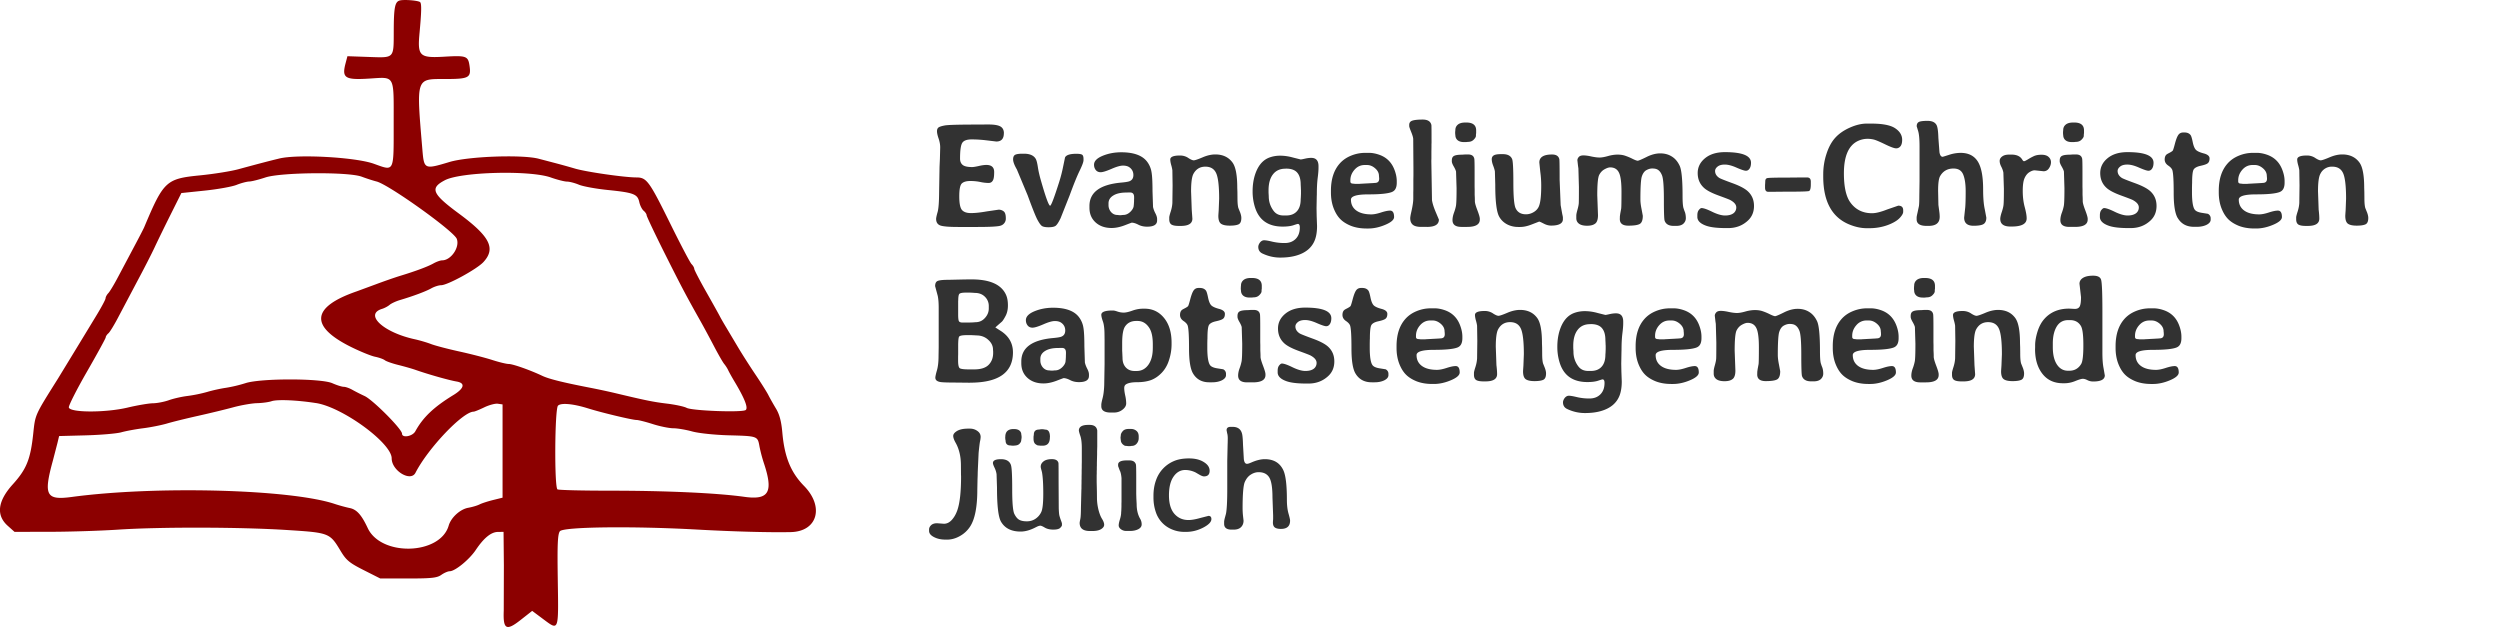 <svg xmlns="http://www.w3.org/2000/svg" width="386" height="97" fill="none"><path d="M154.994 20.58c0 .846-.39 1.27-1.168 1.27l-1.404-.168c-.838-.105-1.636-.157-2.392-.157-.748 0-1.235.18-1.46.54s-.337 1.172-.337 2.437c0 .412.13.73.393.955.27.225.76.337 1.472.337.194 0 .527-.052 1-.157.472-.112.872-.17 1.202-.17.793 0 1.2.363 1.2 1.09 0 .532-.04.9-.123 1.134-.135.374-.382.56-.74.56a6.39 6.39 0 0 1-1.247-.146 7.48 7.48 0 0 0-1.595-.157c-.584 0-1.01.123-1.28.37s-.404.9-.404 1.988c0 1.07.134 1.77.404 2.1.277.33.74.494 1.393.494.658 0 1.47-.086 2.437-.258l1.853-.27a1.24 1.24 0 0 1 .752.247c.232.165.348.524.348 1.078a1.12 1.12 0 0 1-.775 1.134c-.367.142-1.572.213-3.616.213h-2.987c-1.415 0-2.332-.08-2.752-.236-.42-.165-.63-.502-.63-1.01 0-.172.075-.52.225-1.044s.228-1.54.236-3.044l.067-3.942.056-1.258.045-1.752c0-.427-.082-.884-.247-1.37-.165-.48-.247-.854-.247-1.123s.08-.464.236-.584c.165-.12.494-.225.988-.314s2.183-.135 5.065-.135l1.236-.01h.404c.898 0 1.523.105 1.875.314s.528.558.528 1.045zm12.298 4.166c0 .262-.198.8-.595 1.617-.397.81-.906 2.063-1.528 3.762l-1.415 3.57c-.33.68-.606 1.086-.83 1.213-.217.12-.56.18-1.033.18s-.808-.064-1.01-.19c-.194-.135-.43-.46-.707-.977-.277-.524-.78-1.778-1.505-3.762l-1.662-3.987c-.39-.674-.584-1.2-.584-1.55 0-.367.105-.606.314-.72.217-.112.592-.168 1.123-.168h.247c.86 0 1.453.247 1.775.74.142.2.262.644.36 1.303.098.65.273 1.41.528 2.28.71 2.47 1.168 3.706 1.37 3.706.157 0 .625-1.228 1.404-3.684a22.1 22.1 0 0 0 .618-2.426l.28-1.348c.188-.374.768-.56 1.74-.56.442 0 .738.045.887.135s.225.31.225.663v.202zm6.12 8.445c.42 0 .797-.168 1.134-.505s.506-.67.506-1c.015-.1.022-.154.022-.19l.023-.393V30.9l.01-.258v-.202c0-.48-.202-.72-.607-.72h-.393l-.067.01h-.135c-.86 0-1.535.153-2.02.46-.487.3-.73.7-.73 1.202v.27a1.61 1.61 0 0 0 .393 1.078c.27.3.59.45.966.45l.325.034h.26c.134-.023.24-.034.314-.034zm5.245.865c-.008.63-.52.943-1.54.943-.51 0-.958-.1-1.348-.303-.39-.2-.733-.315-1.033-.315-.022 0-.393.14-1.112.416-.718.27-1.38.404-1.987.404-1.02 0-1.846-.288-2.482-.865-.63-.577-.944-1.33-.944-2.257v-.27c0-2.11 1.63-3.317 4.886-3.616.59-.052 1.003-.116 1.235-.19.442-.15.663-.475.663-.977 0-.51-.206-.906-.618-1.2-.247-.172-.577-.258-.988-.258s-1.01.172-1.797.517c-.78.337-1.33.505-1.65.505s-.573-.112-.753-.337-.27-.498-.27-.82c0-.547.438-1.003 1.314-1.37.883-.367 1.845-.55 2.886-.55 1.992 0 3.347.517 4.065 1.55a3.62 3.62 0 0 1 .618 1.55c.097.57.146 1.53.146 2.886l.08 2.46a3.86 3.86 0 0 0 .359.966c.18.344.27.64.27.887v.236zm4.807-9.67c.382.247.666.37.853.37s.633-.15 1.337-.45c.71-.307 1.374-.46 1.987-.46 1.168 0 2.06.423 2.673 1.27.48.674.72 1.97.72 3.886l.023.65.01.966c0 .68.045 1.18.135 1.494l.292.73c.112.314.168.584.168.808 0 .524-.142.854-.427.988s-.737.202-1.36.202-1.07-.097-1.347-.292c-.277-.202-.416-.6-.416-1.224 0-.06.02-.352.056-.876l.068-1.763c0-1.932-.15-3.238-.45-3.92-.3-.69-.86-1.033-1.684-1.033-.816 0-1.426.367-1.83 1.1-.247.442-.37 1.344-.37 2.707l.1 2.84.1 1.38c0 .75-.595 1.123-1.786 1.123h-.303c-.532 0-.913-.07-1.146-.213-.224-.15-.336-.42-.336-.81v-.292c0-.135.074-.434.224-.898.15-.472.236-.917.258-1.336l.034-2.684-.034-2.347c-.022-.2-.082-.483-.18-.82-.098-.344-.146-.63-.146-.854 0-.412.498-.618 1.493-.618.48 0 .906.123 1.28.37zm12.432 5.92c0 .838.25 1.59.753 2.257.352.472.86.707 1.527.707h.416c.703 0 1.25-.213 1.64-.64.397-.427.595-1.048.595-1.864l.023-.314.022-.54v-.55l-.01-.1-.01-.326-.023-.427c0-.816-.175-1.43-.527-1.842-.352-.42-.925-.63-1.72-.63l-.112.01c-.838 0-1.482.296-1.932.887-.45.584-.673 1.404-.673 2.46v.348l.033.562zm6.57-5.93c.74 0 1.112.427 1.112 1.28v.27c0 .397-.045.936-.135 1.617-.082.68-.123 1.505-.123 2.47l-.012.314-.033 1.842.022 1.213.056 1.516c0 .816-.104 1.516-.314 2.1-.45 1.22-1.423 2.044-2.92 2.47-.704.202-1.524.303-2.46.303s-1.84-.206-2.717-.618c-.442-.2-.663-.554-.663-1.033 0-.225.1-.453.27-.685.187-.225.4-.337.64-.337s.655.07 1.246.213a8.35 8.35 0 0 0 1.932.213c.696 0 1.258-.213 1.685-.64s.64-1.014.64-1.763c0-.367-.105-.55-.315-.55-.037 0-.27.07-.696.213-.42.135-.966.202-1.64.202-2.216 0-3.638-.988-4.267-2.965a8.09 8.09 0 0 1-.371-2.482c0-.884.112-1.7.337-2.448.434-1.415 1.16-2.33 2.18-2.74.516-.2 1.093-.314 1.73-.314.644 0 1.314.097 2.01.292l1.167.292c.083 0 .3-.04.652-.123.36-.082.69-.123.988-.123zm10.48 3.223v-.067l-.012-.067v-.124c-.015-.1-.022-.154-.022-.19 0-.434-.195-.82-.584-1.157-.39-.344-.812-.517-1.27-.517h-.337c-.63 0-1.157.243-1.584.73s-.64 1.03-.64 1.63v.18c0 .225.146.337.438.337l.28.034h.708l.056-.01 2.055-.112.236-.022c.45 0 .674-.213.674-.64zm1.976 2.044c-.62.247-1.834.37-3.64.37-1.796 0-2.695.27-2.695.81 0 .71.273 1.27.82 1.673s1.325.606 2.336.606c.39 0 .883-.097 1.482-.292s1.067-.292 1.404-.292c.412 0 .618.33.618.988 0 .42-.453.82-1.36 1.202-.898.382-1.77.573-2.617.573h-.258c-.92 0-1.733-.14-2.437-.416-.696-.285-1.25-.64-1.662-1.067s-.753-.996-1.022-1.707c-.262-.71-.393-1.5-.393-2.37v-.27c0-1.767.445-3.16 1.336-4.178.472-.54 1.06-.95 1.763-1.235.704-.292 1.445-.438 2.224-.438h.528c.53 0 1.085.105 1.662.314 1.116.404 1.9 1.198 2.325 2.38.217.59.325 1.15.325 1.673v.247c0 .756-.247 1.232-.74 1.426zm5.39 5.39h-.853c-.622 0-1.063-.112-1.325-.337s-.394-.562-.394-1.01c0-.112.034-.34.102-.685l.078-.348c.195-.854.292-1.524.292-2V29.7l.01-.427v-1.527l.012-.65v-1.09l-.034-4.57c-.023-.255-.13-.618-.326-1.09-.194-.48-.292-.77-.292-.876v-.19c0-.322.157-.54.472-.65.322-.112.86-.17 1.617-.17.764 0 1.21.28 1.337.842.015.067.022.98.022 2.74l-.01.225v.427l-.01.663v1.078l-.012.427.1 6.042c.075.494.27 1.112.584 1.853l.483 1.145c0 .756-.617 1.134-1.853 1.134zm5.92-16.116h.17c1 0 1.516.404 1.516 1.213v.427c-.023.112-.034.25-.034.415s-.116.363-.348.595c-.225.225-.513.337-.865.337l-.326.034h-.314c-.42 0-.745-.097-.977-.292-.232-.202-.348-.472-.348-.81a.66.66 0 0 1-.023-.157l-.01-.213.01-.056V20.3l.023-.213c0-.344.127-.625.382-.842s.636-.326 1.145-.326zm-.618 16.116c-.898-.008-1.347-.356-1.347-1.044 0-.33.07-.696.213-1.1.15-.404.255-.764.315-1.078.067-.314.1-1.232.1-2.75l-.08-2.572c-.045-.195-.165-.46-.36-.797s-.292-.595-.292-.775v-.135c0-.367.12-.607.36-.72.24-.12.648-.18 1.224-.18l.472-.034h.46c.547 0 .865.22.955.663.03.142.045.775.045 1.898v2.403l.01.472v.797l.023.46.01.54c0 .247.127.704.382 1.37s.38 1.108.38 1.325v.123c0 .756-.647 1.134-1.942 1.134h-.933zm15.7-1.202c0 .666-.607 1-1.82 1-.367 0-.745-.1-1.135-.303-.39-.2-.63-.314-.718-.314l-1.19.46c-.636.247-1.213.37-1.73.37h-.304c-.636 0-1.216-.14-1.74-.416-.524-.284-.925-.678-1.202-1.18-.404-.726-.606-2.366-.606-4.92l-.057-2.066c-.037-.225-.127-.528-.27-.9s-.214-.707-.214-.977.105-.468.315-.595.573-.19 1.09-.19h.304c.748 0 1.227.255 1.437.764.127.307.19 1.524.19 3.65s.116 3.436.348 3.93c.292.63.824.943 1.595.943.397 0 .775-.1 1.134-.303.367-.202.636-.472.81-.81.277-.532.415-1.625.415-3.28 0-.764-.048-1.486-.146-2.168l-.146-1.437c0-.824.655-1.235 1.966-1.235.643 0 1.018.247 1.123.74.03.142.045 1.198.045 3.167l.157 3.908.247 1.38c.067.277.1.457.1.54v.247zm4.998.674c-.27.232-.69.348-1.258.348-.56 0-.98-.105-1.258-.314s-.415-.494-.415-.854v-.404c0-.172.06-.472.18-.898s.188-.76.203-1c.015-.247.022-1.078.022-2.493l-.08-2.886-.056-.382-.1-.876c0-.172.07-.34.214-.505s.378-.247.707-.247c.337 0 .756.056 1.258.17.502.105.917.157 1.246.157.337 0 .768-.075 1.292-.225.532-.15 1.03-.225 1.494-.225.47 0 .887.067 1.246.202.367.127.734.284 1.1.472.374.18.625.27.752.27.135 0 .58-.187 1.337-.562.756-.382 1.47-.573 2.145-.573.68 0 1.276.16 1.785.483.517.314.92.8 1.213 1.426.3.636.45 2.182.45 4.638 0 .89.042 1.505.124 1.842l.124.382.134.348c.083.27.124.565.124.887s-.124.603-.37.842c-.247.232-.614.348-1.1.348h-.405c-.748 0-1.216-.27-1.403-.81-.075-.217-.113-1.318-.113-3.302 0-1.992-.097-3.223-.292-3.695-.187-.472-.445-.782-.775-.932-.18-.082-.426-.124-.74-.124-.307 0-.614.1-.92.27-.3.18-.524.498-.674.954s-.224 1.647-.224 3.57c0 .397.06.89.18 1.483l.19 1.022c0 .65-.153 1.07-.46 1.258-.307.18-.898.27-1.774.27s-1.314-.34-1.314-1.022l.01-.427.056-.404.146-.786c.03-.225.045-1.082.045-2.572s-.135-2.493-.404-3c-.262-.524-.712-.786-1.348-.786-.225 0-.513.097-.865.292-.344.187-.618.476-.82.865s-.303 1.438-.303 3.145l.112 3.077c0 .63-.138 1.06-.415 1.29zm16.756-5.525c-.63-.59-.943-1.344-.943-2.257s.382-1.68 1.145-2.302 1.782-.932 3.055-.932c2.688 0 4.032.546 4.032 1.64 0 .367-.07.663-.214.887-.15.232-.34.348-.572.348-.225 0-.7-.157-1.427-.472-.718-.322-1.33-.483-1.83-.483s-.88.11-1.134.326c-.248.2-.37.43-.37.663 0 .427.213.782.64 1.067.157.105.81.367 1.954.786 1.153.412 1.97.835 2.448 1.27.644.59.966 1.348.966 2.27s-.307 1.67-.92 2.246c-.83.786-1.856 1.18-3.077 1.18h-.303c-1.378 0-2.403-.12-3.077-.36-.914-.322-1.37-.78-1.37-1.37v-.258c0-.352.078-.62.236-.81.157-.195.295-.292.415-.292.315 0 .86.19 1.64.573.786.382 1.448.573 1.988.573.546 0 .97-.11 1.27-.326a1.09 1.09 0 0 0 .46-.932c0-.404-.292-.77-.876-1.1-.157-.1-.78-.333-1.864-.73s-1.842-.797-2.27-1.202zm9.468-.54l.022-.438c0-.292.11-.46.326-.505.217-.052 1.344-.08 3.38-.08l2.28-.022h.45c.397 0 .596.213.596.64v.438c0 .606-.094.947-.28 1.022-.187.067-1.314.1-3.38.1h-.63l-.28.01h-.73l-.36.01h-.9c-.337 0-.505-.213-.505-.64v-.45l.01-.1zm12.163-1.685c0 2.11.34 3.624 1.022 4.537.8 1.086 1.91 1.63 3.324 1.63.584 0 1.367-.195 2.347-.584l1.696-.584c.51 0 .764.236.764.707v.247c0 .232-.16.528-.483.887-.315.352-.78.666-1.393.943-1.025.464-2.148.696-3.37.696h-.36c-.9 0-1.827-.202-2.785-.606-2.636-1.116-3.953-3.575-3.953-7.378v-.382a10.03 10.03 0 0 1 .494-3.088c.33-1.026.775-1.853 1.336-2.482.57-.636 1.322-1.164 2.257-1.584s1.81-.63 2.617-.63h.708c1.752 0 2.983.24 3.694.72.72.48 1.08 1.074 1.08 1.786 0 .457-.1.8-.27 1a.82.82 0 0 1-.663.315c-.27 0-.842-.2-1.718-.63-.868-.42-1.45-.663-1.74-.73-.32-.075-.636-.112-.943-.112-.524 0-1.026.112-1.505.337-1.437.69-2.156 2.35-2.156 4.986zm14.79 6.727c0 .928-.57 1.393-1.707 1.393h-.326c-1.018 0-1.527-.337-1.527-1.01v-.303c0-.1.05-.344.146-.764l.213-1c.038-.247.056-.775.056-1.583l.034-2.27v-5.3c0-1.168-.075-1.98-.224-2.437l-.214-.707c0-.314.1-.532.303-.65.2-.127.667-.19 1.37-.19.712 0 1.18.225 1.404.674.15.292.24.947.27 1.965l.168 2.224c.083.457.247.685.494.685.03 0 .36-.1.99-.303a5.76 5.76 0 0 1 1.785-.303c1.19 0 2.067.434 2.628 1.303s.843 2.3.843 4.324c0 1.288.082 2.306.247 3.055l.247 1.314c0 .472-.14.8-.416.988-.277.18-.797.27-1.56.27-.966 0-1.45-.42-1.45-1.258l.17-1.584c.045-.547.067-1.37.067-2.47 0-1.108-.127-1.973-.382-2.594s-.752-.932-1.493-.932c-.93 0-1.617.39-2.067 1.168-.21.352-.314 1.1-.314 2.246v.067l.045 2.145.123.92a6.63 6.63 0 0 1 .079.921zm10.714-9.613h.393c.794.008 1.34.266 1.64.775.097.165.19.247.28.247.097 0 .288-.1.573-.27a8.52 8.52 0 0 1 .898-.494c.314-.157.72-.236 1.213-.236s.86.112 1.1.337c.247.217.37.5.37.82 0 .322-.105.636-.314.943-.2.3-.483.45-.82.45l-1.382-.146c-.232 0-.505.097-.82.292-.307.195-.554.502-.742.92s-.28 1.078-.28 1.977c0 .89.1 1.718.303 2.482.202.75.303 1.333.303 1.752 0 .84-.767 1.258-2.302 1.258h-.214c-1.04 0-1.56-.393-1.56-1.18 0-.232.075-.576.225-1.033.157-.464.25-.842.28-1.134.037-.3.056-1.13.056-2.493l-.08-2.482c-.052-.3-.16-.607-.325-.92-.165-.322-.247-.618-.247-.887s.127-.498.38-.685c.255-.195.61-.292 1.067-.292zm9.884-4.953h.168c1.01 0 1.516.404 1.516 1.213v.427c-.022.112-.034.25-.034.415s-.116.363-.348.595c-.224.225-.513.337-.864.337l-.326.034h-.315c-.42 0-.745-.097-.977-.292-.232-.202-.348-.472-.348-.81-.015-.06-.022-.112-.022-.157l-.01-.213.01-.056V20.3l.022-.213c0-.344.127-.625.382-.842s.636-.326 1.146-.326zm-.618 16.116c-.9-.008-1.348-.356-1.348-1.044 0-.33.07-.696.214-1.1a6.94 6.94 0 0 0 .314-1.078c.067-.314.1-1.232.1-2.75l-.078-2.572c-.045-.195-.165-.46-.36-.797s-.292-.595-.292-.775v-.135c0-.367.12-.607.36-.72.24-.12.647-.18 1.224-.18l.47-.034h.46c.546 0 .865.22.954.663.03.142.045.775.045 1.898v2.403l.012.472v.797l.022.46.01.54c0 .247.127.704.382 1.37s.382 1.108.382 1.325v.123c0 .756-.648 1.134-1.943 1.134h-.932zm5.75-6.053c-.63-.59-.943-1.344-.943-2.257s.382-1.68 1.145-2.302 1.782-.932 3.055-.932c2.688 0 4.032.546 4.032 1.64 0 .367-.07.663-.213.887-.15.232-.34.348-.573.348-.225 0-.7-.157-1.427-.472-.718-.322-1.328-.483-1.83-.483s-.88.11-1.134.326c-.247.2-.37.43-.37.663 0 .427.213.782.64 1.067.157.105.81.367 1.954.786 1.153.412 1.97.835 2.45 1.27.643.59.965 1.348.965 2.27s-.307 1.67-.92 2.246c-.83.786-1.856 1.18-3.077 1.18h-.303c-1.378 0-2.403-.12-3.077-.36-.913-.322-1.37-.78-1.37-1.37v-.258c0-.352.078-.62.236-.81.157-.195.295-.292.415-.292.315 0 .86.19 1.64.573.786.382 1.45.573 1.988.573.546 0 .97-.11 1.27-.326a1.09 1.09 0 0 0 .46-.932c0-.404-.292-.77-.876-1.1-.157-.1-.78-.333-1.864-.73s-1.842-.797-2.27-1.202zm11.018 4.683c-.412-.696-.618-1.973-.618-3.83s-.063-3.025-.19-3.504c-.067-.262-.284-.517-.65-.764s-.55-.562-.55-.943.116-.65.348-.81c.052-.037.202-.12.45-.247.247-.135.397-.24.45-.314.06-.082.172-.442.337-1.078.172-.644.344-1.09.517-1.336.18-.255.434-.382.763-.382h.19c.427 0 .74.135.944.404.104.142.213.494.325 1.056s.266.955.46 1.18.6.42 1.213.584c.62.157.932.415.932.775s-.094.6-.28.752-.554.273-1.1.393-.902.307-1.066.56c-.165.247-.248.94-.248 2.078l-.01.236-.01.55v.663c0 1.385.14 2.276.416 2.673.172.247.542.416 1.11.505l.92.146a.76.76 0 0 1 .438.73v.18c0 .307-.206.57-.617.786-.405.2-.906.315-1.505.315h-.46c-1.13 0-1.965-.453-2.504-1.36zm13.79-6.065v-.067l-.01-.067v-.124c-.015-.1-.022-.154-.022-.19 0-.434-.195-.82-.584-1.157-.4-.344-.813-.517-1.27-.517h-.337c-.63 0-1.157.243-1.584.73s-.64 1.03-.64 1.63v.18c0 .225.146.337.438.337l.28.034h.707l.056-.01 2.056-.112.235-.022c.45 0 .674-.213.674-.64zm1.977 2.044c-.622.247-1.834.37-3.64.37-1.797 0-2.695.27-2.695.81 0 .71.273 1.27.82 1.673s1.325.606 2.336.606c.39 0 .883-.097 1.482-.292s1.067-.292 1.404-.292c.412 0 .618.33.618.988 0 .42-.453.82-1.36 1.202-.9.382-1.77.573-2.617.573h-.258c-.92 0-1.734-.14-2.437-.416-.697-.285-1.25-.64-1.662-1.067s-.753-.996-1.022-1.707c-.262-.71-.393-1.5-.393-2.37v-.27c0-1.767.445-3.16 1.336-4.178.472-.54 1.06-.95 1.763-1.235.704-.292 1.445-.438 2.224-.438h.528c.53 0 1.085.105 1.662.314 1.115.404 1.9 1.198 2.324 2.38.218.59.326 1.15.326 1.673v.247c0 .756-.247 1.232-.74 1.426zm5.458-5.256c.382.247.667.37.854.37s.632-.15 1.336-.45c.712-.307 1.374-.46 1.988-.46 1.168 0 2.06.423 2.673 1.27.48.674.72 1.97.72 3.886l.022.65.01.966c0 .68.045 1.18.135 1.494l.292.73c.112.314.17.584.17.808 0 .524-.143.854-.427.988s-.738.202-1.36.202-1.07-.097-1.348-.292c-.277-.202-.415-.6-.415-1.224 0-.06.018-.352.056-.876l.067-1.763c0-1.932-.15-3.238-.45-3.92-.3-.69-.86-1.033-1.685-1.033a1.96 1.96 0 0 0-1.83 1.101c-.247.442-.37 1.344-.37 2.707l.1 2.84c.068.547.1 1.007.1 1.38 0 .75-.595 1.123-1.785 1.123h-.303c-.532 0-.914-.07-1.146-.213-.225-.15-.337-.42-.337-.81v-.292c0-.135.075-.434.225-.898.15-.472.236-.917.258-1.336l.034-2.684-.034-2.347c-.022-.2-.082-.483-.18-.82-.097-.344-.146-.63-.146-.854 0-.412.498-.618 1.494-.618a2.27 2.27 0 0 1 1.28.371zM147.94 46.422v2.123c0 .54.038.883.113 1.033s.27.225.584.225h1.1l.1-.01.348-.01.438-.034c.577 0 1.06-.217 1.45-.65.397-.434.595-.92.595-1.46v-.37a1.97 1.97 0 0 0-.595-1.449c-.397-.397-.917-.595-1.56-.595l-.27-.022-.438-.023h-.696c-.54 0-.868.067-.988.202-.112.127-.17.475-.17 1.044zm-.01 9.22c0 .68.086 1.086.258 1.213.18.12.656.18 1.427.18h.808c1.01 0 1.75-.232 2.213-.696.47-.472.707-1.086.707-1.842v-.213l-.022-.303c0-.57-.247-1.074-.74-1.516-.487-.45-1.1-.674-1.81-.674l-.303-.022-.494-.023h-.685c-.696 0-1.097.08-1.202.236-.097.157-.146.625-.146 1.404v1.303l-.01.382v.573zm1.842 3.448h-.28l-.292-.01h-.56l-.82-.01c-1.52 0-2.422-.03-2.707-.1-.464-.097-.696-.314-.696-.65 0-.187.082-.57.247-1.145s.247-1.3.247-2.2l.023-1.37v-6.087c0-.764-.05-1.374-.146-1.83l-.405-1.505c0-.434.135-.704.405-.81.277-.112.816-.168 1.617-.168l2.482-.056.842-.01h.28c2.852 0 4.63.805 5.334 2.414.187.427.28.962.28 1.606 0 .636-.123 1.183-.37 1.64-.24.45-.426.737-.56.865l-.607.528-.404.36c.008.015.266.183.775.505 1.295.81 1.943 1.928 1.943 3.358-.008 3.115-2.216 4.672-6.626 4.672zm13.118-1.898c.42 0 .797-.168 1.134-.505s.505-.67.505-1l.023-.19.022-.393V54.9l.01-.258v-.202c0-.48-.202-.72-.606-.72h-.393l-.067.01h-.135c-.86 0-1.535.154-2.022.46-.486.3-.73.7-.73 1.202v.27a1.61 1.61 0 0 0 .393 1.078c.27.3.592.45.966.45l.326.034h.258a2.05 2.05 0 0 1 .315-.034zm5.244.865c-.007.63-.52.943-1.538.943-.51 0-.96-.1-1.348-.303-.39-.2-.734-.315-1.033-.315-.023 0-.393.14-1.112.416-.72.27-1.38.404-1.988.404-1.018 0-1.845-.288-2.482-.865-.63-.577-.943-1.33-.943-2.257v-.27c0-2.11 1.628-3.317 4.885-3.616.592-.052 1.003-.116 1.236-.19.44-.15.662-.475.662-.977 0-.51-.206-.906-.618-1.2-.247-.172-.576-.258-.988-.258s-1.01.172-1.797.517c-.778.337-1.33.505-1.65.505s-.572-.112-.752-.337-.27-.498-.27-.82c0-.547.438-1.003 1.314-1.37.884-.367 1.846-.55 2.887-.55 1.99 0 3.346.517 4.065 1.55a3.62 3.62 0 0 1 .618 1.55c.097.57.146 1.53.146 2.886l.078 2.46c.06.292.18.614.36.966.18.344.27.64.27.887v.236zm9.86-4.3v-.607c0-1.115-.18-1.954-.54-2.516-.464-.72-1.067-1.078-1.808-1.078h-.214c-.77 0-1.347.288-1.73.865-.292.442-.438 1.295-.438 2.56v1.213l.01.112.034.752.01.213c0 .606.17 1.093.506 1.46.344.367.797.55 1.358.55h.315c.75 0 1.35-.318 1.808-.955.457-.644.685-1.5.685-2.572zm-6.502 9.94c-.966 0-1.45-.326-1.45-.977v-.236c0-.165.067-.505.202-1.022s.217-1.18.247-1.988l.056-3.257v-3.66l-.01-.81c0-.95-.082-1.655-.247-2.11-.165-.464-.247-.81-.247-1.033 0-.442.58-.663 1.74-.663h.056c.164 0 .404.056.718.168a2.97 2.97 0 0 0 .944.157c.322 0 .767-.1 1.336-.303s1.116-.303 1.64-.303h.27c1.198 0 2.2.475 2.977 1.426.778.95 1.167 2.224 1.167 3.818v.292a7.85 7.85 0 0 1-.381 2.358c-.247.81-.637 1.486-1.168 2.033-.524.54-1.1.913-1.696 1.123-.6.202-1.3.303-2.1.303s-1.374.116-1.718.348c-.165.112-.248.303-.248.573s.05.636.146 1.1a5.83 5.83 0 0 1 .158 1.247c0 .36-.19.685-.573.977-.374.292-.81.438-1.303.438h-.516zm12.713-6.03c-.412-.696-.618-1.973-.618-3.83s-.063-3.025-.19-3.504c-.067-.262-.284-.517-.65-.764s-.55-.562-.55-.943.116-.65.348-.808c.052-.038.202-.12.45-.247.247-.135.397-.24.45-.315.06-.082.172-.442.337-1.078.172-.644.345-1.09.517-1.336.18-.255.434-.382.763-.382h.19c.427 0 .742.135.944.404.105.142.213.494.325 1.056s.266.955.46 1.18.6.42 1.213.584c.62.157.932.416.932.775s-.094.6-.28.752-.554.273-1.1.393-.903.307-1.067.562c-.165.247-.247.94-.247 2.078l-.012.236-.01.55v.663c0 1.385.14 2.276.416 2.673.172.247.542.416 1.11.505l.92.146a.76.76 0 0 1 .438.73v.18c0 .307-.206.57-.617.786-.405.2-.906.315-1.505.315h-.46c-1.13 0-1.965-.453-2.504-1.36zm8.93-14.746h.168c1.01 0 1.516.404 1.516 1.213v.427c-.022.112-.034.25-.034.416s-.116.363-.348.595c-.224.225-.513.337-.864.337l-.326.034h-.315c-.42 0-.744-.097-.977-.292-.232-.202-.348-.472-.348-.81-.015-.06-.022-.112-.022-.157l-.01-.213.01-.056V44.3l.022-.213c0-.344.128-.625.382-.842s.636-.326 1.146-.326zm-.618 16.116c-.9-.008-1.348-.356-1.348-1.044 0-.33.07-.696.214-1.1a6.94 6.94 0 0 0 .314-1.078c.067-.314.1-1.232.1-2.75l-.078-2.572c-.045-.195-.165-.46-.36-.797s-.292-.595-.292-.775v-.135c0-.367.12-.606.36-.72.24-.12.647-.18 1.224-.18l.47-.034h.46c.546 0 .865.22.954.663.03.142.045.775.045 1.898v2.403l.012.472v.797l.022.46a8.39 8.39 0 0 1 .011.539c0 .247.128.704.382 1.37s.382 1.108.382 1.325v.123c0 .756-.648 1.134-1.943 1.134h-.932zm5.75-6.053c-.63-.59-.943-1.344-.943-2.257s.382-1.68 1.146-2.302 1.78-.932 3.054-.932c2.688 0 4.032.547 4.032 1.64 0 .367-.07.663-.213.887-.15.232-.34.348-.573.348-.225 0-.7-.157-1.426-.472-.72-.322-1.33-.483-1.83-.483s-.88.108-1.134.326c-.247.2-.37.43-.37.663 0 .427.213.782.64 1.067.157.105.81.367 1.954.786 1.153.412 1.97.835 2.45 1.27.643.59.965 1.348.965 2.27s-.307 1.67-.92 2.246c-.832.786-1.857 1.18-3.078 1.18h-.303c-1.377 0-2.403-.12-3.077-.36-.913-.322-1.37-.78-1.37-1.37v-.258c0-.352.078-.62.236-.81.157-.195.295-.292.415-.292.315 0 .86.19 1.64.573.786.382 1.45.573 1.988.573.546 0 .97-.11 1.27-.326a1.09 1.09 0 0 0 .46-.932c0-.404-.292-.77-.876-1.1-.157-.1-.778-.333-1.864-.73s-1.842-.797-2.27-1.202zm11.018 4.683c-.412-.696-.618-1.973-.618-3.83s-.063-3.025-.19-3.504c-.067-.262-.284-.517-.65-.764s-.55-.562-.55-.943.116-.65.348-.808c.052-.038.202-.12.45-.247.247-.135.397-.24.45-.315.06-.082.172-.442.337-1.078.172-.644.345-1.09.517-1.336.18-.255.434-.382.763-.382h.19c.427 0 .742.135.944.404.105.142.213.494.325 1.056s.266.955.46 1.18.6.42 1.213.584c.62.157.932.416.932.775s-.094.6-.28.752-.554.273-1.1.393-.903.307-1.067.562c-.165.247-.247.94-.247 2.078l-.012.236-.01.55v.663c0 1.385.14 2.276.416 2.673.172.247.542.416 1.11.505l.92.146a.76.76 0 0 1 .438.73v.18c0 .307-.206.57-.617.786-.405.2-.906.315-1.505.315h-.46c-1.13 0-1.965-.453-2.504-1.36zm13.79-6.065v-.067l-.01-.067v-.124c-.015-.1-.022-.154-.022-.19 0-.434-.195-.82-.584-1.157-.4-.344-.813-.517-1.27-.517h-.337c-.63 0-1.157.243-1.584.73s-.64 1.03-.64 1.63v.18c0 .225.146.337.438.337l.28.034h.707l.057-.01 2.055-.112.236-.022c.45 0 .673-.213.673-.64zm1.977 2.044c-.62.247-1.834.37-3.64.37-1.797 0-2.695.27-2.695.81 0 .71.273 1.27.82 1.673s1.325.606 2.336.606c.39 0 .883-.097 1.482-.292s1.067-.292 1.404-.292c.412 0 .618.33.618.988 0 .42-.453.82-1.36 1.202-.9.382-1.77.573-2.617.573h-.258c-.92 0-1.733-.14-2.437-.416-.697-.285-1.25-.64-1.662-1.067s-.753-.996-1.022-1.707c-.262-.71-.393-1.5-.393-2.37v-.27c0-1.767.445-3.16 1.336-4.178.472-.54 1.06-.95 1.763-1.235.704-.292 1.445-.438 2.224-.438h.528c.53 0 1.085.105 1.662.314 1.115.404 1.9 1.198 2.324 2.38.218.592.326 1.15.326 1.673v.247c0 .756-.247 1.232-.74 1.426zm5.458-5.256c.382.247.667.37.854.37s.633-.15 1.336-.45c.712-.307 1.374-.46 1.988-.46 1.168 0 2.06.423 2.673 1.27.48.674.72 1.97.72 3.886l.022.65.01.966c0 .68.045 1.18.135 1.494l.292.73c.112.314.17.584.17.808 0 .524-.143.854-.427.988s-.738.202-1.36.202-1.07-.097-1.348-.292c-.277-.202-.415-.6-.415-1.224 0-.06.02-.352.056-.876l.067-1.763c0-1.932-.15-3.238-.45-3.92-.3-.69-.86-1.033-1.684-1.033-.817 0-1.427.367-1.83 1.1-.247.442-.37 1.344-.37 2.707l.1 2.84c.068.547.102 1.007.102 1.38 0 .75-.596 1.123-1.786 1.123h-.303c-.532 0-.914-.07-1.146-.213-.224-.15-.337-.42-.337-.81v-.292c0-.135.075-.434.225-.898.15-.472.236-.917.258-1.336l.034-2.684-.034-2.347c-.022-.2-.082-.483-.18-.82-.097-.344-.146-.63-.146-.853 0-.412.498-.618 1.494-.618a2.27 2.27 0 0 1 1.28.371zm12.433 5.92a3.66 3.66 0 0 0 .752 2.257c.352.472.86.707 1.528.707h.415c.704 0 1.25-.213 1.64-.64.397-.427.595-1.048.595-1.864l.023-.314.022-.54v-.55l-.01-.1-.01-.326-.023-.427c0-.816-.176-1.43-.528-1.842-.352-.42-.924-.63-1.718-.63l-.112.01c-.84 0-1.483.296-1.932.887-.45.584-.674 1.404-.674 2.46v.348l.034.562zm6.57-5.93c.74 0 1.112.427 1.112 1.28v.27c0 .397-.045.936-.135 1.617-.082.68-.124 1.505-.124 2.47l-.01.314-.034 1.842.023 1.213.056 1.516c0 .816-.105 1.516-.314 2.1-.45 1.22-1.423 2.044-2.92 2.47-.704.202-1.524.303-2.46.303a6.32 6.32 0 0 1-2.718-.618c-.44-.2-.662-.554-.662-1.033 0-.225.1-.453.27-.685.188-.225.4-.337.64-.337s.656.07 1.247.213a8.35 8.35 0 0 0 1.932.213c.696 0 1.258-.213 1.684-.64s.64-1.014.64-1.763c0-.367-.104-.55-.314-.55-.037 0-.27.07-.696.213-.42.135-.966.202-1.64.202-2.216 0-3.64-.988-4.268-2.965a8.09 8.09 0 0 1-.37-2.482c0-.884.112-1.7.337-2.448.434-1.415 1.16-2.328 2.178-2.74.517-.2 1.094-.314 1.73-.314.644 0 1.314.097 2 .292l1.168.292c.083 0 .3-.04.652-.123.36-.082.688-.123.988-.123zm10.478 3.223v-.067l-.01-.067v-.124c-.015-.1-.022-.154-.022-.19 0-.434-.195-.82-.584-1.157-.4-.344-.813-.517-1.27-.517h-.337c-.63 0-1.157.243-1.584.73s-.64 1.03-.64 1.63v.18c0 .225.146.337.438.337l.28.034h.707l.056-.01 2.056-.112.235-.022c.45 0 .674-.213.674-.64zm1.977 2.044c-.622.247-1.834.37-3.64.37-1.797 0-2.695.27-2.695.81 0 .71.273 1.27.82 1.673s1.325.606 2.336.606c.39 0 .883-.097 1.482-.292s1.067-.292 1.404-.292c.412 0 .618.33.618.988 0 .42-.453.82-1.36 1.202-.9.382-1.77.573-2.617.573h-.258c-.92 0-1.734-.14-2.437-.416-.697-.285-1.25-.64-1.662-1.067s-.753-.996-1.022-1.707c-.262-.71-.394-1.5-.394-2.37v-.27c0-1.767.446-3.16 1.337-4.178.472-.54 1.06-.95 1.763-1.235.704-.292 1.445-.438 2.224-.438h.528c.53 0 1.085.105 1.662.314 1.115.404 1.9 1.198 2.324 2.38.217.592.326 1.15.326 1.673v.247c0 .756-.247 1.232-.74 1.426zm5.56 4.863c-.27.232-.688.348-1.257.348-.562 0-.98-.105-1.258-.314s-.416-.494-.416-.854v-.404c0-.172.06-.472.18-.898s.187-.76.202-1c.015-.247.023-1.078.023-2.493l-.08-2.886-.056-.382-.1-.876c0-.172.07-.34.213-.505s.378-.247.708-.247c.336 0 .756.056 1.257.168.502.105.918.157 1.247.157.337 0 .767-.075 1.29-.225.532-.15 1.03-.225 1.494-.225.472 0 .887.067 1.247.202a8.68 8.68 0 0 1 1.1.472c.375.18.625.27.753.27.135 0 .58-.187 1.336-.562.756-.382 1.47-.573 2.145-.573.682 0 1.277.16 1.786.483.516.315.92.8 1.213 1.426.3.636.45 2.182.45 4.638 0 .89.04 1.505.123 1.842l.124.382.135.348c.082.27.123.565.123.887s-.123.603-.37.842c-.247.232-.614.348-1.1.348h-.404c-.75 0-1.217-.27-1.404-.81-.075-.217-.112-1.318-.112-3.302 0-1.992-.098-3.223-.292-3.695-.187-.472-.446-.782-.775-.932-.18-.082-.427-.124-.74-.124-.307 0-.614.1-.92.27-.3.18-.524.498-.674.954s-.225 1.647-.225 3.57c0 .397.06.89.18 1.483l.19 1.022c0 .65-.154 1.07-.46 1.258-.307.18-.898.27-1.774.27s-1.314-.34-1.314-1.022l.01-.427.056-.404.146-.786c.03-.225.045-1.082.045-2.572s-.134-2.493-.404-3c-.262-.524-.71-.786-1.348-.786-.224 0-.512.097-.864.292-.345.187-.618.476-.82.865s-.303 1.438-.303 3.145l.112 3.077c0 .63-.14 1.06-.416 1.29zm22.9-6.907v-.067l-.01-.067v-.124l-.023-.19c0-.434-.195-.82-.584-1.157-.39-.344-.812-.517-1.27-.517h-.337a2.02 2.02 0 0 0-1.583.73c-.427.487-.64 1.03-.64 1.63v.18c0 .225.146.337.438.337l.28.034h.708l.056-.01 2.055-.112.236-.022c.45 0 .674-.213.674-.64zm1.976 2.044c-.62.247-1.834.37-3.638.37-1.797 0-2.696.27-2.696.81 0 .71.274 1.27.82 1.673s1.325.606 2.336.606c.39 0 .884-.097 1.483-.292s1.066-.292 1.403-.292c.412 0 .618.33.618.988 0 .42-.453.82-1.36 1.202-.898.382-1.77.573-2.617.573h-.258c-.92 0-1.733-.14-2.437-.416-.696-.285-1.25-.64-1.662-1.067s-.752-.996-1.022-1.707c-.262-.71-.393-1.5-.393-2.37v-.27c0-1.767.445-3.16 1.336-4.178.472-.54 1.06-.95 1.764-1.235a5.74 5.74 0 0 1 2.223-.438h.528c.532 0 1.086.105 1.662.314 1.116.404 1.89 1.198 2.325 2.38.217.592.326 1.15.326 1.673v.247c0 .756-.248 1.232-.742 1.426zm4.673-10.725h.168c1.01 0 1.516.404 1.516 1.213v.427c-.022.112-.033.25-.033.416s-.117.363-.35.595c-.224.225-.512.337-.864.337l-.326.034h-.315c-.42 0-.744-.097-.977-.292-.232-.202-.348-.472-.348-.81-.015-.06-.022-.112-.022-.157l-.01-.213.01-.056V44.3l.022-.213c0-.344.128-.625.382-.842s.637-.326 1.146-.326zm-.618 16.116c-.898-.008-1.348-.356-1.348-1.044 0-.33.07-.696.214-1.1a6.94 6.94 0 0 0 .314-1.078c.068-.314.1-1.232.1-2.75l-.078-2.572c-.045-.195-.165-.46-.36-.797s-.292-.595-.292-.775v-.135c0-.367.12-.606.36-.72.24-.12.647-.18 1.224-.18l.47-.034h.46c.546 0 .865.22.954.663.03.142.045.775.045 1.898v2.403l.012.472v.797l.022.46a8.39 8.39 0 0 1 .011.539c0 .247.128.704.382 1.37s.382 1.108.382 1.325v.123c0 .756-.648 1.134-1.943 1.134h-.932zm7.862-10.647c.382.247.666.37.853.37s.633-.15 1.337-.45c.71-.307 1.374-.46 1.987-.46 1.168 0 2.06.423 2.673 1.27.48.674.72 1.97.72 3.886l.023.65.01.966c0 .68.045 1.18.135 1.494l.292.73c.112.314.168.584.168.808 0 .524-.142.854-.427.988s-.737.202-1.36.202-1.07-.097-1.347-.292c-.277-.202-.416-.6-.416-1.224 0-.06.02-.352.056-.876l.068-1.763c0-1.932-.15-3.238-.45-3.92-.3-.69-.86-1.033-1.684-1.033-.816 0-1.426.367-1.83 1.1-.247.442-.37 1.344-.37 2.707l.1 2.84.1 1.38c0 .75-.595 1.123-1.786 1.123h-.303c-.532 0-.913-.07-1.145-.213-.225-.15-.337-.42-.337-.81v-.292c0-.135.074-.434.224-.898.15-.472.236-.917.258-1.336l.034-2.684-.034-2.347c-.022-.2-.082-.483-.18-.82-.098-.344-.146-.63-.146-.853 0-.412.498-.618 1.493-.618.48 0 .906.123 1.28.37zm12.634 4.627v.606c0 1.13.214 2.018.64 2.662.426.636.995.955 1.707.955h.202c.8 0 1.41-.348 1.83-1.044.225-.374.337-1.322.337-2.84v-.112c0-1.52-.127-2.493-.382-2.92-.366-.606-.92-.9-1.662-.9h-.303c-.78 0-1.37.333-1.774 1-.397.666-.596 1.535-.596 2.605zm8.03 4.93c0 .636-.6.955-1.797.955-.314 0-.606-.067-.876-.202-.27-.142-.512-.213-.73-.213-.21 0-.6.116-1.168.348-.56.225-1.108.337-1.64.337h-.258c-1.356 0-2.41-.487-3.167-1.46s-1.135-2.242-1.135-3.807l.01-.28v-.292c0-.636.124-1.35.37-2.145.255-.81.62-1.475 1.1-2 .936-1.026 2.2-1.54 3.762-1.54h.034l.864.045c.367 0 .618-.127.753-.382.135-.262.202-.74.202-1.437l-.236-2.066c0-.374.176-.674.528-.898.36-.232.883-.348 1.572-.348.696 0 1.108.2 1.236.63.134.42.202 2.06.202 4.92v6.323c0 1.003.06 1.808.18 2.415l.19 1.1zm9.11-6.345v-.067l-.012-.067v-.124c-.015-.1-.022-.154-.022-.19 0-.434-.195-.82-.584-1.157-.39-.344-.812-.517-1.27-.517h-.337c-.63 0-1.157.243-1.584.73s-.64 1.03-.64 1.63v.18c0 .225.146.337.438.337l.28.034h.708l.056-.01 2.055-.112.236-.022c.45 0 .674-.213.674-.64zm1.976 2.044c-.62.247-1.834.37-3.638.37-1.797 0-2.696.27-2.696.81 0 .71.273 1.27.82 1.673s1.325.606 2.336.606c.39 0 .883-.097 1.482-.292s1.067-.292 1.404-.292c.412 0 .618.33.618.988 0 .42-.453.82-1.36 1.202-.898.382-1.77.573-2.617.573h-.258c-.92 0-1.733-.14-2.437-.416-.696-.285-1.25-.64-1.662-1.067s-.753-.996-1.022-1.707c-.262-.71-.393-1.5-.393-2.37v-.27c0-1.767.445-3.16 1.336-4.178.472-.54 1.06-.95 1.763-1.235.704-.292 1.445-.438 2.224-.438h.528c.53 0 1.085.105 1.662.314 1.116.404 1.9 1.198 2.325 2.38.217.592.325 1.15.325 1.673v.247c0 .756-.247 1.232-.74 1.426zM146.2 83.314h-.247c-.667 0-1.25-.13-1.752-.393-.502-.255-.753-.573-.753-.955v-.213c0-.232.1-.45.303-.65.2-.2.52-.315.933-.315l1.066.08c.442 0 .843-.195 1.202-.584.36-.397.644-.89.854-1.482.39-1.108.584-2.853.584-5.233l-.012-.27-.01-1.38c0-.75-.07-1.41-.213-1.988-.142-.584-.34-1.1-.595-1.55s-.382-.81-.382-1.078.198-.524.595-.764c.404-.24.98-.36 1.73-.36h.248c.44 0 .827.12 1.156.36.337.232.506.543.506.932a3.92 3.92 0 0 1-.101.696c-.06.322-.13.913-.214 1.774l-.112 2.414-.023.54-.01.54-.022.54-.034 1.64c0 2.628-.363 4.51-1.09 5.65-.405.63-.932 1.127-1.584 1.494-.65.374-1.325.562-2.02.562zm10.422-14.5h-.393c-.067-.022-.135-.034-.202-.034-.51 0-.764-.254-.764-.764-.03-.12-.045-.202-.045-.247l-.01-.18v-.1l.01-.045c0-.794.427-1.2 1.28-1.2h.045c.382 0 .667.08.854.236.195.157.292.36.292.606.015.06.022.1.022.123l.023.18v.213l-.056.382c0 .18-.1.36-.27.54s-.442.27-.786.27zm5.48-1.325v.045c0 .853-.37 1.28-1.11 1.28h-.393c-.1-.022-.188-.034-.292-.034s-.255-.075-.45-.225c-.187-.157-.28-.434-.28-.83v-.303l.045-.303c0-.532.27-.797.808-.797l.17-.034.258-.022h.1l.045.01h.078l.326.056c.472 0 .707.386.707 1.157zm-6.008 4.335c.127.39.19 1.625.19 3.706s.11 3.35.326 3.807c.224.457.48.764.763.92s.674.236 1.168.236c.502 0 .948-.13 1.337-.393.397-.27.696-.62.898-1.056s.304-1.378.304-2.83-.064-2.538-.19-3.257l-.057-.236-.067-.236c-.052-.2-.08-.352-.08-.427 0-.322.146-.595.438-.82.292-.232.723-.348 1.292-.348.576 0 .913.198 1.01.595.015.06.022 1.104.022 3.133l.023 3.874c.022.562.056.932.1 1.112s.12.416.224.707c.113.285.17.468.17.55v.213c0 .112-.094.258-.28.438-.18.172-.532.258-1.056.258s-.958-.1-1.302-.303c-.337-.202-.57-.303-.697-.303s-.295.05-.505.146l-.247.123c-.824.427-1.587.64-2.29.64-1.43 0-2.44-.51-3.032-1.527-.412-.71-.618-2.46-.618-5.245l-.067-2.078a3.41 3.41 0 0 0-.315-1.011c-.165-.344-.247-.584-.247-.72 0-.397.412-.595 1.235-.595.83 0 1.348.307 1.55.92zm10.48-5.334c0-.59.486-.887 1.46-.887h.202c.696 0 1.09.288 1.18.865v2.437l-.023.842v.416l-.033 1.28v.416l-.01.225v.427l-.012.213v.427l-.01.213v1.056l.034 1.438.01 1.022c0 .546.07 1.13.213 1.752.15.614.337 1.104.562 1.47.225.36.337.666.337.92s-.157.48-.472.674c-.307.195-.752.292-1.336.292h-.393c-1.056 0-1.584-.42-1.584-1.258 0-.06.03-.255.1-.584s.094-.932.1-1.808l.067-2.684.012-.213v-.427l.01-.427v-.427l.01-.213V73.5l.01-.427v-.427l.012-.427v-.438l.01-.427v-2.11c0-.853-.075-1.497-.225-1.932s-.224-.715-.224-.842zm7.693-.258h.37a1.25 1.25 0 0 1 .831.292c.232.195.348.48.348.853v.28a1.28 1.28 0 0 1-.303.831.97.97 0 0 1-.775.359l-.225.034h-.37c-.09-.022-.202-.034-.336-.034s-.296-.1-.483-.27c-.18-.187-.27-.393-.27-.618-.015-.06-.022-.105-.022-.135l-.023-.225v-.056l.045-.36c0-.172.097-.374.292-.606s.502-.348.92-.348zm.18 15.745h-.573c-.315 0-.584-.1-.81-.27s-.337-.374-.337-.584c0-.217.064-.528.19-.932s.19-.764.19-1.078l.023-.28.022-.584v-.46l.01-.303v-3.65c-.03-.404-.093-.745-.19-1.022l-.1-.213-.235-.64v-.225c0-.434.45-.65 1.347-.65h.405c.546 0 .88.213 1 .64.03.112.045.767.045 1.965v2.55l.022.74.045.865c0 .89.184 1.647.55 2.27.15.255.224.54.224.854 0 .307-.176.554-.528.74-.35.18-.786.27-1.302.27zm8.704.146h-.247c-.72 0-1.385-.135-2-.404a4.33 4.33 0 0 1-2.449-2.662c-.24-.704-.36-1.453-.36-2.246v-.258c0-.883.13-1.685.393-2.403a4.96 4.96 0 0 1 2.752-2.954c.636-.277 1.418-.416 2.347-.416s1.688.187 2.28.562c.6.367.9.816.9 1.348 0 .576-.292.865-.876.865-.172 0-.423-.097-.752-.292l-.562-.326c-.524-.247-1.052-.37-1.584-.37-.726 0-1.325.34-1.796 1.022-.472.674-.708 1.64-.708 2.897 0 1.25.277 2.197.83 2.84.562.644 1.288.966 2.18.966.48 0 1.085-.105 1.82-.314l1.27-.326c.3 0 .45.165.45.494 0 .442-.426.883-1.28 1.325-.846.434-1.714.65-2.605.65zm16.037-1.73c0 .846-.47 1.27-1.415 1.27-.427 0-.74-.075-.943-.225-.195-.15-.292-.404-.292-.764l.01-.247.023-.258v-.595l-.1-2.74c0-1.535-.165-2.572-.495-3.11-.33-.546-.88-.82-1.65-.82-.41 0-.816.127-1.212.382-.4.255-.697.636-.92 1.145s-.337 1.876-.337 4.1a12.02 12.02 0 0 0 .067 1.145l.08.707c0 .412-.13.75-.393 1.01-.255.255-.637.382-1.146.382h-.303c-.77 0-1.157-.3-1.157-.898v-.303c0-.12.038-.326.113-.618l.168-.618c.135-.636.202-1.94.202-3.908v-4.256l.056-2.504.012-.348.01-.663a3.35 3.35 0 0 0-.045-.573l-.056-.236-.08-.416c0-.352.2-.528.63-.528h.292c.764 0 1.243.322 1.437.966.1.284.15.906.18 1.864l.124 2.156c.06.48.22.72.483.72.097 0 .235-.03.415-.1l.247-.1c.78-.344 1.475-.517 2.09-.517 1.363 0 2.314.56 2.853 1.685.374.78.56 2.306.56 4.582 0 .83.082 1.538.247 2.123.165.576.247.943.247 1.1z" fill="#323232"/><path fill-rule="evenodd" d="M61.708.078c-.736.217-.903 1.085-.914 4.76-.012 4.236.125 4.095-3.855 3.956l-3.295-.116-.29 1.1c-.595 2.263-.102 2.585 3.617 2.358 4.075-.248 3.813-.724 3.813 6.943 0 7.65.146 7.356-3.07 6.203-2.82-1.01-11.72-1.503-14.596-.807-1.54.373-3.294.832-6.325 1.656-1.144.312-3.808.737-5.92.946-5.227.518-5.604.868-8.608 8.002-.11.264-.82 1.632-1.572 3.04l-2.463 4.64c-.6 1.144-1.278 2.27-1.504 2.503s-.42.592-.427.8-.723 1.53-1.59 2.937l-2.786 4.583-2.974 4.876c-3.604 5.74-3.497 5.5-3.82 8.518-.422 3.95-1.033 5.46-3.156 7.808-2.342 2.587-2.607 4.766-.777 6.4l1.045.934 5.515-.008c3.033-.005 7.747-.155 10.475-.335 6.54-.43 18.898-.402 26.08.058 6.537.418 6.606.445 8.276 3.224.87 1.446 1.35 1.845 3.564 2.966l2.56 1.295h4.32c3.6 0 4.452-.093 5.11-.56.435-.308 1.02-.56 1.297-.56.82 0 3.02-1.795 4.01-3.27 1.252-1.867 2.373-2.784 3.42-2.797l.88-.012.05 5.2-.02 6.96c-.117 2.9.387 3.186 2.58 1.462l1.81-1.422 1.695 1.265c2.44 1.82 2.382 1.972 2.258-5.974-.086-5.538-.018-7.13.325-7.584.52-.687 11.187-.818 21.224-.26 5.616.312 11.145.46 14.422.39 4.123-.09 5.216-3.9 2.047-7.134-2.054-2.095-3.02-4.482-3.35-8.262-.148-1.696-.436-2.775-.982-3.68-.425-.704-.952-1.64-1.172-2.08s-1.126-1.88-2.015-3.2-2.115-3.244-2.724-4.275l-1.81-3.04c-.387-.64-.81-1.38-.942-1.645s-1.073-1.955-2.095-3.758-1.858-3.413-1.858-3.577-.185-.5-.412-.722-1.692-3.015-3.255-6.183c-3.295-6.675-3.678-7.2-5.27-7.203-1.854-.004-7.733-.852-9.464-1.365a113 113 0 0 0-3.04-.847l-2.56-.672c-2.542-.676-10.88-.375-13.784.497-3.896 1.17-3.932 1.153-4.192-1.93-.94-11.176-1.036-10.88 3.52-10.88 3.683-.001 4.032-.19 3.76-2.053-.22-1.492-.498-1.594-3.835-1.398-3.897.23-4.215-.07-3.882-3.66.303-3.263.328-4.52.097-4.752-.263-.263-2.528-.447-3.17-.257zm-5.873 27.197c.704.268 1.745.606 2.313.75 1.896.483 11.915 7.65 12.377 8.852.497 1.294-.887 3.322-2.265 3.322-.268 0-.868.214-1.336.476-.88.493-2.693 1.17-5.17 1.926-.792.242-2.448.82-3.68 1.28L55.035 45c-6.98 2.42-7.256 5.394-.8 8.588 1.408.696 3.064 1.37 3.68 1.495s1.292.368 1.503.538 1.146.498 2.08.73 2.13.574 2.657.76c1.975.693 5.16 1.595 6.346 1.797 1.383.237 1.19 1.054-.49 2.084-3.05 1.87-4.692 3.433-5.89 5.607-.433.787-2.048 1.07-2.048.36 0-.7-4.494-5.217-5.783-5.813-.603-.278-1.457-.712-1.897-.962s-1.034-.46-1.32-.46-1.078-.252-1.76-.554c-1.742-.77-11.036-.78-13.4-.014a22.01 22.01 0 0 1-3.04.723c-.792.112-2.088.398-2.88.635a22.16 22.16 0 0 1-3.04.623c-.88.106-2.176.4-2.88.653s-1.81.467-2.455.475-2.41.307-3.918.666c-3.405.808-8.917.795-9.073-.023-.052-.27 1.206-2.753 2.796-5.52s2.9-5.155 2.9-5.3.187-.437.416-.627.96-1.396 1.623-2.68l2.926-5.534c.945-1.76 2.11-4.035 2.586-5.056s1.6-3.325 2.498-5.12l1.63-3.264 3.634-.38c2-.208 4.198-.604 4.887-.88s1.573-.51 1.965-.522 1.506-.3 2.474-.62c2.37-.805 12.863-.893 14.88-.124zm29.197.124c1 .352 2.132.64 2.513.64s1.21.216 1.84.48 2.63.63 4.44.814c4.02.408 4.61.633 4.88 1.863.115.528.417 1.13.67 1.34s.46.52.46.69 1.236 2.78 2.746 5.8c2.6 5.18 3.254 6.438 5.56 10.533.52.924 1.47 2.688 2.113 3.92s1.347 2.456 1.566 2.72.494.696.613.96.56 1.056.98 1.76c1.578 2.634 2.145 4.093 1.708 4.395-.576.398-8.264.11-9.105-.34-.384-.206-1.752-.5-3.04-.656-2.105-.252-3.29-.494-8.262-1.685a110.29 110.29 0 0 0-3.68-.781c-4.13-.802-6.298-1.344-7.313-1.826-1.852-.88-4.533-1.827-5.173-1.827-.35 0-1.498-.278-2.554-.62s-3.36-.934-5.12-1.32-3.704-.898-4.32-1.137-1.768-.577-2.56-.75c-4.828-1.06-7.793-3.833-5.005-4.68.377-.115.9-.393 1.165-.62s.984-.56 1.6-.743c2.05-.608 4-1.334 4.85-1.815.468-.262 1.145-.476 1.505-.476.984 0 5.52-2.48 6.526-3.567 1.953-2.113 1.028-3.945-3.783-7.497-4.146-3.06-4.507-3.92-2.162-5.147 2.472-1.292 13.093-1.57 16.342-.43zM48.795 62.232c4.095.636 11.68 6.18 11.68 8.538 0 1.907 2.928 3.684 3.673 2.23 1.935-3.783 7.32-9.44 8.987-9.44.142 0 .875-.3 1.63-.664s1.7-.617 2.1-.56l.73.104v14.4l-1.473.364c-.8.2-1.746.505-2.08.678s-1.122.407-1.75.52c-1.254.226-2.652 1.503-3.017 2.758-1.318 4.533-10.428 4.805-12.5.373-.956-2.044-1.705-2.875-2.783-3.093-.57-.115-1.612-.4-2.316-.634-6.84-2.274-27.593-2.823-40.603-1.075-3.98.535-4.383-.245-2.9-5.65l.695-2.677.258-1.078 4.16-.11c2.288-.062 4.736-.273 5.44-.47s2.225-.48 3.38-.625 2.812-.476 3.68-.733 3.02-.787 4.78-1.18 4.208-.985 5.44-1.32 2.888-.622 3.68-.64 1.8-.153 2.24-.303c.88-.3 3.907-.173 6.88.29zm42.032.832c2.05.646 6.815 1.785 7.446 1.78.285-.002 1.42.284 2.522.636s2.525.642 3.162.644 1.95.224 2.918.493c.984.274 3.472.536 5.642.594 4.476.12 4.455.113 4.744 1.705a22.94 22.94 0 0 0 .681 2.59c1.496 4.48.783 5.73-2.976 5.21-4.262-.6-12.186-.954-20.81-.955-4.267-.001-7.903-.09-8.08-.2-.5-.31-.427-12.405.078-12.924.462-.475 2.358-.3 4.672.428z" fill="#8c0000"/></svg>